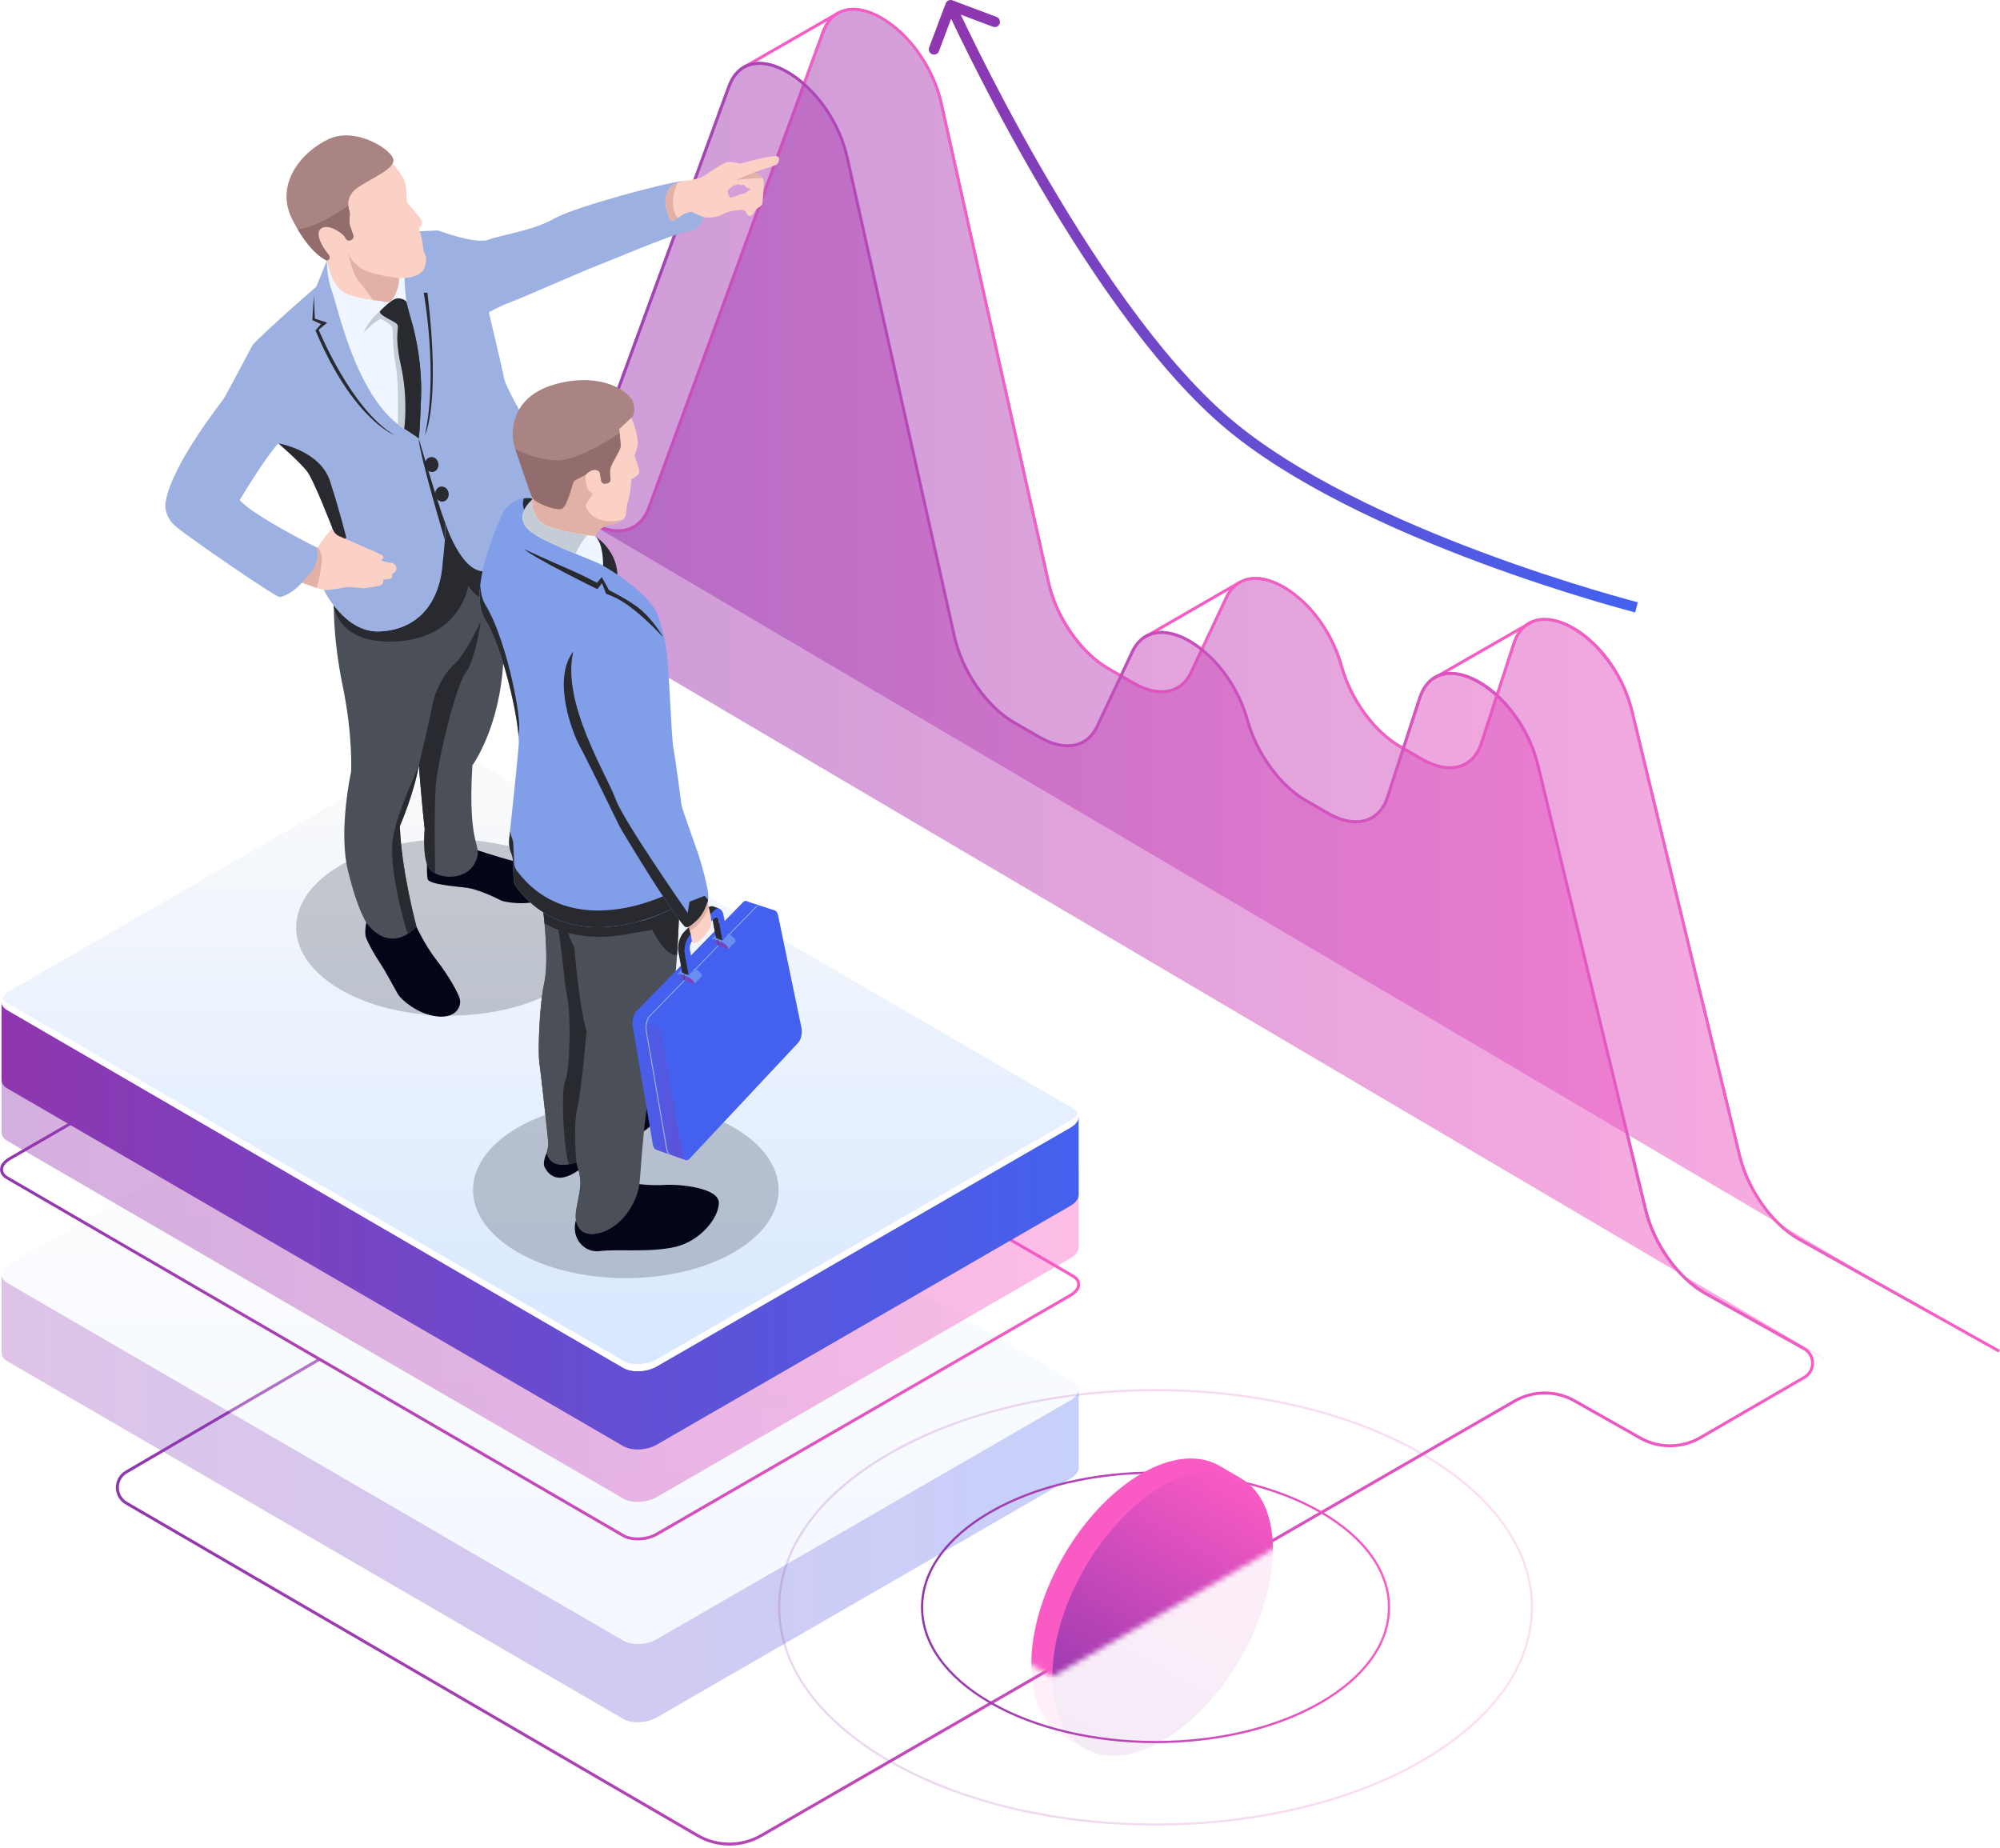 <svg xmlns="http://www.w3.org/2000/svg" width="382" height="353" viewBox="0 0 382 353" fill="none"><path opacity="0.5" d="M95.902 90.067L112.721 99.778C117.772 102.694 122.272 101.602 123.936 97.055L157.193 6.179C160.992 -4.2 176.515 5.184 179.796 19.843L200.273 111.303C201.77 117.988 206.402 124.653 211.66 127.69L216.55 130.514C221.303 133.258 225.598 132.466 227.469 128.501L234.245 114.145C238.444 105.246 252.44 113.64 256.257 127.347C258.017 133.669 262.428 139.719 267.35 142.561L271.622 145.028C276.802 148.019 281.385 146.788 282.947 141.986L289.12 123.012C292.604 112.302 308.172 121.22 311.743 135.97L332.237 220.638C333.847 227.292 338.502 233.823 343.714 236.74L367.376 249.988L95.902 90.067Z" fill="url(#paint0_linear_6558_13668)"></path><path d="M367.241 250.232L343.577 236.985C338.269 234.013 333.602 227.469 331.963 220.701L311.469 136.034C309.047 126.025 300.998 118.804 295.288 118.584C295.194 118.581 295.1 118.578 295.007 118.578C292.291 118.578 290.353 120.135 289.389 123.096L283.217 142.07C282.502 144.266 281.157 145.799 279.324 146.502C277.114 147.351 274.328 146.914 271.482 145.271L267.209 142.804C262.263 139.948 257.752 133.766 255.985 127.42C253.288 117.731 245.791 111.238 240.394 110.78C237.723 110.538 235.684 111.756 234.501 114.263L227.726 128.62C226.896 130.382 225.568 131.59 223.888 132.115C221.745 132.788 219.087 132.302 216.409 130.757L211.519 127.933C206.151 124.834 201.521 118.175 199.997 111.363L179.521 19.904C177.275 9.872 169.25 2.458 163.455 2.078C160.603 1.889 158.532 3.343 157.458 6.275L124.2 97.152C123.446 99.214 122.104 100.644 120.318 101.294C118.123 102.09 115.375 101.637 112.578 100.022L95.76 90.312L96.042 89.822L112.86 99.533C115.51 101.065 118.09 101.501 120.124 100.763C121.749 100.174 122.973 98.858 123.669 96.96L156.927 6.083C158.078 2.936 160.437 1.314 163.488 1.517C169.485 1.909 177.769 9.507 180.069 19.782L200.547 111.243C202.016 117.805 206.644 124.469 211.801 127.445L216.691 130.269C219.232 131.738 221.732 132.199 223.719 131.579C225.245 131.103 226.453 129.997 227.214 128.383L233.989 114.025C235.264 111.326 237.575 109.98 240.438 110.221C246.026 110.696 253.765 117.349 256.528 127.272C258.257 133.483 262.663 139.53 267.49 142.316L271.762 144.783C274.457 146.34 277.072 146.765 279.121 145.976C280.788 145.336 282.018 143.926 282.678 141.898L288.85 122.924C289.918 119.642 292.18 117.914 295.309 118.022C301.344 118.254 309.496 125.496 312.015 135.905L332.509 220.573C334.113 227.196 338.67 233.595 343.85 236.495L367.513 249.743L367.241 250.232Z" fill="#42E8E0"></path><path d="M344.1 257.65L325.623 247.305C320.315 244.335 315.648 237.791 314.009 231.022L293.516 146.355C291.093 136.345 283.045 129.124 277.335 128.905C274.501 128.808 272.432 130.355 271.434 133.418L265.262 152.392C264.547 154.588 263.201 156.121 261.369 156.823C259.158 157.672 256.37 157.234 253.526 155.59L249.254 153.124C244.309 150.267 239.797 144.085 238.031 137.741C235.334 128.052 227.837 121.559 222.44 121.099C219.763 120.878 217.73 122.077 216.547 124.583L209.772 138.94C208.942 140.701 207.614 141.909 205.936 142.434C203.789 143.103 201.134 142.62 198.456 141.076L193.566 138.251C188.2 135.153 183.568 128.494 182.044 121.681L161.566 30.221C159.32 20.189 151.296 12.775 145.5 12.396C142.654 12.214 140.577 13.662 139.503 16.593L106.245 107.469C105.49 109.529 104.149 110.961 102.363 111.611C100.174 112.406 97.422 111.955 94.623 110.34L77.805 100.63L78.087 100.14L94.905 109.851C97.556 111.382 100.136 111.815 102.169 111.08C103.794 110.491 105.018 109.175 105.713 107.277L138.972 16.401C140.124 13.255 142.452 11.64 145.533 11.834C151.53 12.225 159.814 19.823 162.114 30.099L182.592 121.56C184.061 128.123 188.689 134.787 193.845 137.762L198.736 140.587C201.277 142.055 203.773 142.52 205.765 141.896C207.289 141.42 208.498 140.313 209.259 138.7L216.034 124.344C217.309 121.643 219.613 120.293 222.484 120.538C228.071 121.013 235.812 127.667 238.574 137.59C240.304 143.801 244.709 149.847 249.536 152.633L253.808 155.1C256.502 156.657 259.118 157.085 261.167 156.294C262.836 155.654 264.065 154.244 264.725 152.216L270.898 133.242C271.931 130.066 274.113 128.334 277.059 128.334C277.158 128.334 277.257 128.335 277.356 128.34C283.391 128.571 291.543 135.812 294.063 146.222L314.556 230.889C316.16 237.514 320.718 243.913 325.897 246.812L344.374 257.157L344.1 257.65Z" fill="#42E8E0"></path><path d="M142.128 13.146L141.846 12.657L159.949 2.248L160.232 2.739L142.128 13.146Z" fill="#FA5AC4"></path><path d="M236.557 111.035L218.24 121.598L218.523 122.087L236.839 111.524L236.557 111.035Z" fill="#FA5AC4"></path><path d="M273.718 129.951L273.438 129.462L292.53 118.506L292.809 118.995L273.718 129.951Z" fill="#FA5AC4"></path><path d="M381.727 258.33L343.579 236.985C338.27 234.013 333.603 227.469 331.964 220.701L311.47 136.034C309.048 126.025 300.999 118.804 295.289 118.584C295.195 118.581 295.101 118.578 295.009 118.578C292.292 118.578 290.354 120.135 289.39 123.096L283.218 142.07C282.503 144.266 281.158 145.799 279.325 146.502C277.115 147.351 274.329 146.914 271.483 145.271L267.211 142.804C262.264 139.948 257.753 133.766 255.986 127.42C253.289 117.731 245.793 111.238 240.395 110.78C237.724 110.538 235.685 111.758 234.502 114.263L227.727 128.62C226.897 130.382 225.569 131.59 223.889 132.115C221.746 132.788 219.088 132.302 216.41 130.757L211.52 127.933C206.152 124.834 201.522 118.175 199.998 111.363L179.521 19.904C177.275 9.872 169.25 2.458 163.455 2.078C160.612 1.889 158.532 3.344 157.458 6.275L124.2 97.152C123.446 99.214 122.104 100.644 120.318 101.294C118.123 102.09 115.375 101.637 112.578 100.022L95.76 90.312L96.042 89.822L112.86 99.533C115.51 101.065 118.09 101.501 120.124 100.763C121.749 100.174 122.973 98.858 123.669 96.96L156.927 6.083C158.078 2.936 160.437 1.314 163.488 1.517C169.485 1.909 177.769 9.507 180.069 19.782L200.547 111.243C202.016 117.805 206.644 124.469 211.801 127.445L216.691 130.269C219.232 131.738 221.732 132.199 223.719 131.579C225.245 131.103 226.453 129.997 227.214 128.383L233.989 114.025C235.264 111.326 237.575 109.98 240.438 110.221C246.026 110.696 253.765 117.349 256.528 127.272C258.257 133.483 262.663 139.53 267.49 142.316L271.762 144.783C274.457 146.34 277.072 146.765 279.121 145.976C280.788 145.336 282.018 143.926 282.678 141.898L288.85 122.924C289.918 119.642 292.18 117.914 295.309 118.022C301.344 118.254 309.496 125.496 312.015 135.905L332.509 220.573C334.113 227.196 338.67 233.595 343.85 236.495L381.998 257.841L381.727 258.33Z" fill="#FA5AC4"></path><path d="M139.324 352.5C137.165 352.5 135.007 351.94 133.082 350.82L23.986 287.336C22.83 286.662 22.138 285.46 22.137 284.121C22.137 282.782 22.826 281.579 23.983 280.904L60.892 259.366L61.177 259.853L24.267 281.391C23.286 281.964 22.701 282.983 22.701 284.121C22.702 285.256 23.288 286.277 24.271 286.849L133.367 350.333C137.029 352.464 141.582 352.469 145.249 350.35L289.16 267.352C292.761 265.277 297.244 265.257 300.859 267.302L313.44 274.417C316.891 276.371 321.165 276.348 324.597 274.358L344.488 262.836C345.392 262.312 345.927 261.377 345.92 260.332C345.911 259.287 345.363 258.357 344.451 257.846L325.62 247.304C320.311 244.333 315.644 237.79 314.005 231.021L293.513 146.353C291.089 136.344 283.042 129.123 277.332 128.904C274.497 128.807 272.428 130.353 271.431 133.417L265.258 152.391C264.543 154.587 263.197 156.119 261.366 156.822C259.154 157.67 256.367 157.233 253.523 155.589L249.251 153.122C244.305 150.266 239.793 144.084 238.028 137.739C235.331 128.05 227.834 121.557 222.436 121.098C219.76 120.876 217.727 122.076 216.543 124.582L209.768 138.938C208.938 140.7 207.61 141.908 205.933 142.433C203.785 143.102 201.13 142.619 198.453 141.075L193.562 138.25C188.196 135.152 183.565 128.493 182.04 121.68L161.562 30.22C159.316 20.187 151.292 12.774 145.496 12.395C142.651 12.213 140.573 13.661 139.499 16.591L106.241 107.467C105.487 109.528 104.146 110.96 102.36 111.609C100.17 112.405 97.419 111.954 94.619 110.339L77.801 100.629L78.083 100.139L94.901 109.85C97.553 111.38 100.133 111.814 102.166 111.079C103.79 110.49 105.015 109.174 105.71 107.276L138.968 16.4C140.12 13.253 142.448 11.639 145.53 11.832C151.526 12.224 159.81 19.822 162.111 30.098L182.589 121.559C184.058 128.121 188.685 134.786 193.842 137.761L198.732 140.586C201.274 142.054 203.769 142.519 205.761 141.894C207.286 141.418 208.495 140.312 209.255 138.699L216.03 124.342C217.305 121.642 219.609 120.292 222.481 120.537C228.068 121.011 235.808 127.666 238.57 137.589C240.301 143.8 244.705 149.846 249.533 152.632L253.805 155.099C256.498 156.656 259.115 157.083 261.163 156.293C262.832 155.653 264.061 154.243 264.722 152.215L270.894 133.241C271.927 130.065 274.109 128.332 277.056 128.332C277.155 128.332 277.254 128.334 277.352 128.338C283.387 128.57 291.54 135.811 294.06 146.221L314.552 230.888C316.156 237.513 320.714 243.912 325.893 246.811L344.724 257.353C345.815 257.964 346.473 259.076 346.481 260.326C346.491 261.577 345.851 262.698 344.768 263.324L324.876 274.846C321.276 276.934 316.784 276.958 313.159 274.908L300.578 267.793C297.135 265.844 292.867 265.862 289.439 267.84L145.529 350.838C143.617 351.946 141.47 352.5 139.324 352.5Z" fill="url(#paint1_linear_6558_13668)"></path><path opacity="0.5" d="M77.943 100.127L94.762 109.838C99.813 112.755 104.313 111.662 105.977 107.116L139.234 16.239C143.033 5.86 158.556 15.244 161.837 29.903L182.314 121.363C183.811 128.048 188.443 134.713 193.701 137.75L198.591 140.574C203.344 143.318 207.639 142.526 209.51 138.561L216.286 124.205C220.485 115.305 234.481 123.7 238.298 137.407C240.058 143.729 244.469 149.779 249.391 152.62L253.663 155.087C258.843 158.078 263.426 156.847 264.988 152.045L271.161 133.071C274.645 122.361 290.213 131.279 293.784 146.029L314.278 230.697C315.888 237.351 320.543 243.881 325.755 246.799L349.417 260.047L77.943 100.127Z" fill="url(#paint2_linear_6558_13668)"></path><g opacity="0.3"><path d="M118.817 318.291L4.129 251.686C2.543 250.77 2.742 249.171 4.574 248.114L81.317 203.806C83.147 202.749 85.918 202.634 87.504 203.549L202.191 270.155C203.777 271.071 203.578 272.67 201.746 273.727L125.004 318.034C123.172 319.092 120.403 319.207 118.817 318.291Z" fill="url(#paint3_linear_6558_13668)"></path><path d="M206.023 265.565L179.07 263.809L87.273 210.418C85.64 209.475 82.786 209.594 80.9 210.682L21.557 244.944L0.293 243.559V258.396L0.312 258.397C0.311 258.997 0.655 259.572 1.396 260L119.046 328.316C120.679 329.26 123.533 329.141 125.419 328.052L204.467 282.414C205.468 281.837 205.979 281.103 206.011 280.399L206.024 280.401V265.565H206.023Z" fill="url(#paint4_linear_6558_13668)"></path><path d="M119.046 313.362L1.395 245.046C-0.238 244.103 -0.033 242.456 1.853 241.366L80.901 195.728C82.787 194.639 85.641 194.521 87.274 195.464L204.924 263.781C206.557 264.725 206.353 266.371 204.467 267.46L125.419 313.098C123.531 314.187 120.679 314.305 119.046 313.362Z" fill="url(#paint5_linear_6558_13668)"></path></g><path d="M121.814 294.211C120.725 294.211 119.682 293.99 118.906 293.542V293.541L1.255 225.225C0.453 224.763 0.012 224.108 0.012 223.384C0.012 222.531 0.632 221.684 1.713 221.058L80.761 175.42C82.723 174.29 85.708 174.17 87.415 175.155L205.065 243.473C205.868 243.936 206.309 244.59 206.309 245.314C206.309 246.167 205.688 247.015 204.607 247.64L125.559 293.278C124.491 293.895 123.118 294.211 121.814 294.211ZM119.188 293.054C120.74 293.949 123.473 293.833 125.277 292.789L204.325 247.151C205.228 246.63 205.745 245.961 205.745 245.315C205.745 244.8 205.404 244.32 204.783 243.962L87.133 175.644C85.582 174.749 82.849 174.866 81.043 175.911L1.995 221.549C1.093 222.069 0.576 222.738 0.576 223.384C0.576 223.9 0.917 224.379 1.537 224.737L119.188 293.054Z" fill="url(#paint6_linear_6558_13668)"></path><path d="M118.817 275.73L4.129 209.124C2.543 208.208 2.742 206.609 4.574 205.552L81.317 161.245C83.147 160.188 85.918 160.073 87.504 160.988L202.191 227.593C203.777 228.509 203.578 230.108 201.746 231.165L125.004 275.473C123.172 276.53 120.403 276.644 118.817 275.73Z" fill="url(#paint7_linear_6558_13668)"></path><path opacity="0.4" d="M206.023 223.473L179.07 221.717L87.273 168.327C85.64 167.383 82.786 167.503 80.9 168.591L21.557 202.853L0.293 201.467V216.303L0.312 216.304C0.311 216.904 0.655 217.479 1.396 217.907L119.046 286.224C120.679 287.167 123.533 287.048 125.419 285.96L204.467 240.322C205.468 239.744 205.979 239.01 206.011 238.307L206.024 238.308V223.473H206.023Z" fill="url(#paint8_linear_6558_13668)"></path><path d="M206.023 213.456L179.07 211.701L87.273 158.31C85.64 157.367 82.786 157.486 80.9 158.574L21.557 192.836L0.293 191.45V206.287L0.312 206.289C0.311 206.889 0.655 207.464 1.396 207.891L119.046 276.208C120.679 277.152 123.533 277.032 125.419 275.944L204.467 230.306C205.468 229.729 205.979 228.995 206.011 228.291L206.024 228.292V213.456H206.023Z" fill="url(#paint9_linear_6558_13668)"></path><path d="M119.046 261.254L1.395 192.937C-0.238 191.994 -0.033 190.348 1.853 189.258L80.901 143.62C82.787 142.531 85.641 142.413 87.274 143.356L204.924 211.673C206.557 212.617 206.353 214.263 204.467 215.352L125.419 260.99C123.531 262.078 120.679 262.196 119.046 261.254Z" fill="url(#paint10_linear_6558_13668)"></path><path d="M204.465 214.004L125.417 259.642C123.531 260.731 120.678 260.849 119.044 259.906L1.393 191.589C0.927 191.319 0.627 190.99 0.457 190.634C0.069 191.471 0.365 192.342 1.393 192.936L119.044 261.253C120.677 262.196 123.531 262.077 125.417 260.989L204.465 215.351C205.812 214.574 206.284 213.513 205.859 212.626C205.629 213.119 205.163 213.6 204.465 214.004Z" fill="white"></path><path opacity="0.2" d="M85.748 193.989C101.866 193.989 114.932 186.446 114.932 177.14C114.932 167.834 101.866 160.29 85.748 160.29C69.63 160.29 56.565 167.834 56.565 177.14C56.565 186.446 69.63 193.989 85.748 193.989Z" fill="#030617"></path><path d="M70.362 175.297L70.26 175.786L70.129 175.461C70.129 175.461 69.422 177.999 69.98 179.27C70.539 180.543 71.372 182.12 72.569 183.909C73.769 185.702 75.686 189.444 76.195 190.164C76.704 190.888 79.677 193.697 83.426 194.132C87.178 194.567 88.141 192.16 87.833 190.859C87.527 189.558 85.528 186.132 83.354 183.351C81.189 180.579 79.548 177.022 79.548 177.022L70.362 175.297Z" fill="#030617"></path><path d="M81.575 164.224C81.575 164.224 81.443 166.824 81.684 167.897C81.925 168.971 87.347 169.308 89.275 169.582C91.205 169.856 94.569 171.376 95.622 171.947C96.677 172.518 103.745 173.345 104.582 170.469C105.416 167.603 101.014 165.208 98.04 164.454C95.068 163.701 90.218 162.07 90.218 162.07L81.575 164.224Z" fill="#030617"></path><path d="M63.769 114.477C63.769 114.477 63.455 121.327 65.432 130.88C67.436 140.558 67.061 147.408 67.061 147.408C67.061 147.408 64.578 158.618 66.473 166.362C68.388 174.185 70.095 176.395 70.095 176.395C70.095 176.395 74.12 182.433 79.555 177.019C79.555 177.019 76.641 166.249 76.37 157.786C76.37 157.786 79.05 151.627 79.997 146.174C79.997 146.174 80.686 154.858 81.116 158.396C81.116 158.396 80.624 163.622 81.878 165.746C83.136 167.875 88.885 168.492 90.719 164.795C92.544 161.116 89.198 162.914 90.227 146.174C90.227 146.174 95.424 139.138 96.134 126.367C96.832 113.811 96.74 108.895 96.073 106.489C95.408 104.09 84.215 95.513 84.215 95.513L77.835 104.012L63.769 114.477Z" fill="#4B4F58"></path><path d="M88.929 128.52C90.789 126.128 91.83 118.682 91.83 118.682C91.83 118.682 88.936 124.935 86.853 126.766C84.766 128.601 82.959 132.284 82.573 134.697C82.184 137.116 79.996 146.175 79.996 146.175C79.996 146.175 80.685 154.859 81.116 158.397C81.116 158.397 80.623 163.624 81.877 165.747C82.13 166.176 82.573 166.54 83.122 166.823C83.12 166.722 82.867 155.169 83.214 150.323C83.559 145.486 87.063 130.921 88.929 128.52Z" fill="#282A2F"></path><path d="M48.253 65.885C48.253 65.885 43.214 75.433 42.71 76.175C42.207 76.918 32.826 88.773 31.672 95.715C31.672 95.715 30.88 98.42 33.893 100.825C36.915 103.239 52.368 113.863 53.345 114.02C54.323 114.176 60.13 111.206 60.516 104.578C60.516 104.578 48.357 98.521 45.782 95.512C45.782 95.512 50.793 87.135 53.183 84.686C53.779 84.075 54.149 82.957 54.371 81.627C55.267 76.219 53.372 70.833 49.613 67.199L48.253 65.885Z" fill="#9CB0E1"></path><path d="M83.647 44.008C83.647 44.008 90.832 46.713 93.29 45.786C95.745 44.861 101.772 44.078 105.885 41.738C109.983 39.405 127.868 34.728 130.522 34.565C130.522 34.565 130.571 34.67 130.135 34.857C129.699 35.044 127.857 35.208 127.412 37.315C126.965 39.429 128.139 41.974 128.446 42.151C128.755 42.329 128.909 41.573 130.613 40.772C132.315 39.97 133.376 40.018 133.376 40.018L134.055 40.855L134.471 41.468C134.471 41.468 133.697 44.045 131.388 44.222C129.079 44.399 114.313 50.718 113.378 51.005C112.443 51.292 99.93 56.821 97.576 57.688C95.218 58.555 93.377 59.667 93.377 59.667C93.377 59.667 86.024 54.65 85.787 54.65C85.554 54.65 83.647 44.008 83.647 44.008Z" fill="#9CB0E1"></path><path d="M148.12 31.548C147.821 31.618 144.14 32.875 144.14 32.875C144.14 32.875 145.653 33.644 145.82 34.321C145.986 34.998 145.693 38.818 145.562 39.053C145.432 39.288 144.682 39.806 144.454 39.947C144.227 40.088 143.693 41.408 143.15 41.243C142.608 41.078 142.42 40.394 142.42 40.394C142.42 40.394 141.994 40.182 141.862 40.1C141.731 40.018 139.059 40.266 138.193 40.843C137.326 41.42 135.305 41.727 134.469 41.468C133.633 41.209 132.389 40.594 132.118 40.443C132.118 40.443 131.201 40.584 130.696 40.855C130.191 41.126 128.587 42.235 128.345 42.33C128.103 42.425 124.594 35.805 130.52 34.567C130.52 34.567 132.986 34.345 134.038 33.831C135.088 33.318 138.025 30.991 139.135 30.944C140.245 30.898 141.392 31.27 141.392 31.27C141.392 31.27 148.03 29.343 148.61 29.946C149.19 30.548 148.418 31.478 148.12 31.548ZM143.426 36.051C142.635 36.074 142.037 35.229 142.037 35.229C141.527 35.572 140.998 35.15 140.998 35.15C141.003 35.273 140.086 35.447 140.086 35.447C140.086 35.447 139.68 35.798 139.17 36.185C138.66 36.572 139.397 37.714 139.397 37.714C139.904 37.758 140.488 37.503 140.978 37.266C141.466 37.029 141.912 37.055 142.247 36.923C142.582 36.791 143.426 36.051 143.426 36.051Z" fill="#FCD1C5"></path><path d="M96.072 106.489C95.407 104.09 84.214 95.513 84.214 95.513L81.054 99.722L78.259 110.843L63.75 115.622C63.751 115.636 64.377 123.372 76.229 122.476C88.077 121.578 89.473 111.831 89.473 111.831C89.473 111.831 90.777 115.019 96.584 115.852C96.7 110.712 96.509 108.064 96.072 106.489Z" fill="#282A2F"></path><path d="M62.434 49.762L60.423 54.745C60.423 54.745 50.997 62.91 48.254 65.883C48.254 65.883 52.583 74.973 53.184 84.686C53.184 84.686 57.39 88.344 58.654 90.035C59.92 91.729 63.065 99.621 64.072 102.237C65.083 104.862 61.96 112.834 61.96 112.834C61.96 112.834 65.891 120.866 72.476 120.603C79.06 120.339 83.569 116.06 84.441 108.507C85.303 101.032 85.066 99.955 85.066 99.955C85.066 99.955 87.961 109.129 92.411 109.129C96.863 109.129 103.864 101.16 103.864 101.16C103.864 101.16 108.554 96.634 108.095 94.597C107.637 92.567 96.908 75.235 96.325 72.418C95.744 69.614 93.376 59.666 93.376 59.666L83.645 44.007L77.72 44.292L62.434 49.762Z" fill="#9CB0E1"></path><path d="M72.775 118.676C79.066 118.424 83.422 114.47 84.553 107.532C84.518 107.849 84.483 108.164 84.443 108.507C83.571 116.06 79.062 120.34 72.479 120.603C65.893 120.867 61.962 112.834 61.962 112.834C61.962 112.834 62.19 112.248 62.501 111.354C63.414 112.992 67.11 118.903 72.775 118.676Z" fill="#9CB0E1"></path><path d="M62.435 49.762C62.435 49.762 62.327 52.728 63.42 55.683C64.518 58.65 68.017 75.606 76.631 81.498L79.961 83.71L80.049 72.751C80.049 72.751 80.043 66.087 78.61 61.897C77.184 57.732 77.283 52.679 77.283 52.679C77.283 52.679 74.9 52.008 74.895 52.056C74.891 52.105 62.435 49.762 62.435 49.762Z" fill="#F0F6FF"></path><path d="M72.829 57.491C72.829 57.491 74.344 58.125 75.01 57.111C75.677 56.099 76.37 54.06 76.203 53.125C76.203 53.125 80.242 53.329 81.057 51.173C81.871 49.023 81.007 48.462 80.884 47.796C80.76 47.13 80.656 45.383 80.128 44.116L80.074 43.571C80.074 43.571 80.897 42.861 80.529 42.118C80.162 41.374 77.996 39.066 77.776 38.678C77.557 38.29 77.864 35.443 77.031 34.029C76.2 32.618 74.59 30.665 74.59 30.665C74.59 30.665 66.238 24.064 59.451 30.665C52.598 37.329 62.435 49.763 62.435 49.763C62.435 49.763 63.169 53.826 65.115 55.45C67.067 57.075 72.829 57.491 72.829 57.491Z" fill="#FCD1C5"></path><path d="M66.808 40.907C66.817 40.658 66.791 40.41 66.715 40.176C66.476 39.441 66.087 37.456 68.16 35.957C70.744 34.087 75.265 32.408 75.148 30.549C75.031 28.693 68.036 24.122 62.779 26.566C57.503 29.018 52.426 35.256 55.832 41.928C59.271 48.665 62.437 49.763 62.437 49.763C62.437 49.763 63.521 49.536 62.577 48.41C61.633 47.284 59.941 44.453 61.415 43.565C62.888 42.678 65.374 44.595 65.699 45.022C65.824 45.187 65.952 45.394 66.062 45.587C66.244 45.908 66.633 46.034 66.969 45.876L67.095 45.817C67.431 45.66 67.597 45.268 67.475 44.918L66.874 43.178C66.785 42.919 66.744 42.643 66.754 42.367L66.808 40.907Z" fill="#AA8383"></path><path d="M72.583 59.425C72.583 59.425 70.637 60.83 69.46 63.527C69.46 63.527 71.553 61.34 72.729 60.903C72.729 60.903 74.988 61.995 74.979 62.724C74.971 63.454 75.133 67.845 75.642 70.22C76.152 72.603 75.997 81.035 75.997 81.035L77.445 82.036L78.174 78.32L77.983 70.46L76.715 63.379C76.715 63.379 76.494 60.719 76.389 60.574C76.283 60.43 72.583 59.425 72.583 59.425Z" fill="#C4CCD6"></path><path d="M72.584 59.425C72.584 59.425 74.809 57.033 75.918 56.985C77.027 56.937 77.616 57.549 77.637 57.688C77.657 57.826 78.666 61.576 78.666 61.576C78.666 61.576 80.692 68.167 80.418 75.928C80.141 83.773 79.961 83.71 79.961 83.71L77.208 81.881C77.208 81.881 78.013 76.275 76.574 69.836C75.148 63.455 76.474 62.505 75.77 61.85C75.069 61.194 72.231 60.2 72.584 59.425Z" fill="#282A2F"></path><path d="M58.655 90.036C59.921 91.73 62.997 99.61 64.004 102.226C64.167 102.651 64.291 103.225 64.271 103.871C64.533 104.055 64.696 104.168 64.696 104.168L66.144 102.701C66.144 102.701 64.957 97.859 63.037 91.909C61.131 86.006 53.186 84.689 53.186 84.689C53.186 84.689 57.392 88.345 58.655 90.036Z" fill="#282A2F"></path><path d="M60.514 104.785C60.514 104.785 62.9 101.236 63.639 100.774C63.639 100.774 63.45 101.775 64.752 102.392C66.056 103.009 72.901 105.83 73.135 106.159C73.369 106.488 73.107 106.895 72.666 106.993C72.666 106.993 74.09 107.51 74.675 107.496C75.262 107.483 76.034 108.274 75.637 108.947C75.238 109.622 74.909 109.569 74.909 109.569C74.909 109.569 75.072 110.322 74.641 110.491C74.211 110.66 73.182 110.686 73.182 110.686C73.182 110.686 73.381 111.441 72.801 111.739C72.222 112.038 69.41 112.365 69.41 112.365C69.41 112.365 67.221 112.118 66.595 112.105C65.971 112.091 63.102 112.834 61.89 112.652C60.68 112.47 56.709 110.96 56.311 110.707C55.913 110.452 60.514 104.785 60.514 104.785Z" fill="#FCD1C5"></path><path d="M59.95 56.37L60.133 60.867L62.494 61.631L60.867 62.979C60.867 62.979 67.061 78.209 75.338 83.097C75.338 83.097 67.412 80.15 60.26 63.113C60.26 63.113 61.062 62.164 61.305 61.897L59.664 61.145L59.95 56.37Z" fill="#282A2F"></path><path d="M80.925 55.9C80.925 55.9 83.75 71.286 81.158 83.097C81.158 83.097 84.225 77.391 81.64 55.9H80.925Z" fill="#282A2F"></path><path d="M145.654 34.004C145.219 33.424 144.139 32.875 144.139 32.875C144.139 32.875 141.135 34.122 140.622 34.368C140.622 34.368 143.742 34.038 145.654 34.004Z" fill="#E2B1A6"></path><path d="M128.344 42.33C128.469 42.282 128.951 41.966 129.459 41.635C127.351 38.868 129.476 34.887 129.484 34.873C125.036 36.633 128.118 42.418 128.344 42.33Z" fill="#E2B1A6"></path><path d="M56.311 110.706C56.606 110.894 58.868 111.772 60.51 112.288C60.51 112.285 61.67 107.852 61.459 106.373C61.249 104.897 60.674 104.549 60.674 104.549C60.575 104.693 60.513 104.785 60.513 104.785C60.513 104.785 55.913 110.452 56.311 110.706Z" fill="#E2B1A6"></path><path d="M60.518 104.579C60.518 104.579 61.178 107.128 59.505 109.11C57.826 111.096 57.638 111.351 57.638 111.351H55.763C55.763 111.351 54.867 108.216 55.017 108.139C55.165 108.06 60.518 104.579 60.518 104.579Z" fill="#9CB0E1"></path><path d="M78.339 60.36C78.339 60.36 79.992 70.941 79.565 74.862C79.137 78.805 79.243 83.096 79.243 83.096L79.798 83.602L79.959 83.709C79.959 83.709 80.139 83.772 80.416 75.927C80.691 68.166 78.664 61.575 78.664 61.575C78.664 61.575 78.52 61.038 78.339 60.36Z" fill="#282A2F"></path><path d="M77.852 178.383C78.402 178.045 78.969 177.603 79.554 177.021C79.554 177.021 76.64 166.251 76.369 157.787C76.369 157.787 79.048 151.628 79.996 146.175C79.737 147.254 76.642 153.124 75.199 159.173C73.745 165.271 77.852 178.383 77.852 178.383Z" fill="#282A2F"></path><path d="M66.438 48.094C66.436 48.084 66.433 48.068 66.433 48.068C66.433 48.068 66.434 48.079 66.438 48.094Z" fill="#E2B1A6"></path><path d="M66.437 48.094C66.483 48.352 67.156 52.037 68.59 53.772C70.08 55.575 71.227 57.318 71.227 57.318C72.171 57.443 72.829 57.491 72.829 57.491C72.829 57.491 74.344 58.125 75.01 57.111C75.677 56.099 76.37 54.06 76.204 53.125C76.204 53.125 70.76 52.549 68.703 51.076C66.798 49.712 66.474 48.29 66.437 48.094Z" fill="#E2B1A6"></path><path d="M63.456 100.812C63.456 100.812 63.745 101.485 63.799 101.538C63.853 101.591 63.941 101.021 63.941 101.021C63.941 101.021 63.7 100.472 63.686 100.472L63.456 100.812Z" fill="#1B2B3A"></path><path d="M79.961 83.71C79.961 83.71 83.778 96.758 85.068 99.955L84.977 103.142C84.977 103.142 80.093 86.835 79.961 83.71Z" fill="#282A2F"></path><path d="M83.688 88.335C83.905 89.095 83.533 89.885 82.857 90.1C82.181 90.314 81.458 89.872 81.242 89.112C81.026 88.352 81.4 87.563 82.075 87.35C82.749 87.135 83.472 87.576 83.688 88.335Z" fill="#282A2F"></path><path d="M85.644 93.97C85.864 94.736 85.49 95.532 84.813 95.749C84.134 95.966 83.407 95.519 83.189 94.754C82.972 93.989 83.346 93.193 84.023 92.977C84.699 92.762 85.426 93.206 85.644 93.97Z" fill="#282A2F"></path><path d="M66.871 43.177C66.782 42.918 66.741 42.642 66.751 42.366L66.806 40.907C66.816 40.658 66.789 40.41 66.713 40.176C66.645 39.965 66.565 39.648 66.534 39.273C66.534 39.273 60.575 43.596 56.843 43.769C59.867 48.87 62.435 49.763 62.435 49.763C62.435 49.763 63.52 49.536 62.575 48.41C61.632 47.284 59.94 44.453 61.413 43.565C62.886 42.678 65.372 44.595 65.698 45.022C65.823 45.187 65.951 45.394 66.06 45.587C66.242 45.908 66.633 46.034 66.968 45.876L67.093 45.817C67.429 45.66 67.596 45.268 67.474 44.918L66.871 43.177Z" fill="#936D6D"></path><path opacity="0.2" d="M119.533 244.125C135.651 244.125 148.717 236.581 148.717 227.275C148.717 217.97 135.651 210.426 119.533 210.426C103.416 210.426 90.35 217.97 90.35 227.275C90.35 236.581 103.416 244.125 119.533 244.125Z" fill="#030617"></path><path d="M121.396 226.089C121.396 226.089 124.269 226.498 127.004 226.317C129.738 226.136 137.258 226.864 137.3 229.697C137.343 232.549 133.798 237.029 128.992 238.153C124.175 239.28 117.801 238.525 114.623 238.955C111.443 239.385 109.008 236.311 110.012 233.011C111.011 229.736 121.396 226.089 121.396 226.089Z" fill="#030617"></path><path d="M104.407 220.243C104.407 220.243 103.495 222.058 104.084 223.049C104.676 224.042 106.24 226.503 110.502 223.512C114.736 220.541 122.991 216.068 122.991 216.068C122.991 216.068 127.665 212.916 127.152 209.83C126.642 206.767 122.188 207.692 122.188 207.692L104.407 220.243Z" fill="#030617"></path><path d="M129.723 173.247C129.723 173.247 129.45 193.517 126.065 201.564C122.616 209.765 122.617 224.176 121.981 227C121.341 229.843 119.009 234.083 114.906 235.368C110.791 236.658 109.886 233.84 109.959 232.082C110.031 230.331 110.974 227.414 110.845 225.539C110.716 223.671 110.222 222.843 110.092 221.993C110.092 221.993 105.423 223.926 104.408 220.242C104.408 220.242 104.712 219.108 104.733 218.542C104.753 217.977 103.243 204.455 103.002 202.826C102.761 201.203 102.956 192.273 103.947 187.788C104.927 183.349 103.789 174.245 103.789 174.245L117.155 170.998L129.723 173.247Z" fill="#4B4F58"></path><path d="M103.944 187.789C104.924 183.351 103.786 174.246 103.786 174.246L104.957 173.962C105.106 175.222 106.005 183.224 105.111 187.3C104.128 191.779 103.944 200.699 104.188 202.321C104.431 203.948 105.959 217.454 105.939 218.018C105.918 218.583 105.617 219.716 105.617 219.716C106.636 223.395 111.299 221.465 111.299 221.465C111.43 222.315 111.926 223.142 112.057 225.006C112.188 226.879 111.251 229.794 111.181 231.542C111.111 233.298 112.018 236.113 116.13 234.824C116.258 234.784 116.369 234.717 116.494 234.671C115.995 234.949 115.471 235.191 114.906 235.368C110.79 236.659 109.885 233.84 109.959 232.083C110.031 230.332 110.974 227.415 110.845 225.54C110.716 223.673 110.205 222.674 110.075 221.824C110.075 221.824 105.422 223.927 104.407 220.242C104.407 220.242 104.711 219.108 104.731 218.542C104.752 217.977 103.243 204.455 103.001 202.826C102.759 201.204 102.954 192.273 103.944 187.789Z" fill="#4B4F58"></path><path d="M107.907 175.304C107.907 175.304 108.206 178.435 109.704 180.945C109.704 180.945 110.507 191.65 112.016 196.969C112.016 196.969 111.107 208.073 110.267 211.635C109.42 215.228 110.092 221.994 110.092 221.994C110.092 221.994 109.564 222.256 108.787 222.367C108.01 222.478 106.922 209.054 107.935 206.566C108.943 204.091 109.038 193.575 108.345 190.449C107.657 187.346 107.116 178.329 106.405 176.801C105.697 175.279 106.955 174.308 106.955 174.308L107.907 175.304Z" fill="#282A2F"></path><path d="M113.633 102.402C113.633 102.402 117.742 104.867 117.932 109.758L114.992 109.399C114.992 109.399 115.426 103.925 113.633 102.402Z" fill="#282A2F"></path><path d="M118.094 178.694C109.157 179.869 104.006 176.339 104.006 176.339C103.889 175.07 103.787 174.246 103.787 174.246L117.152 171L129.723 173.247C129.723 173.247 129.668 177.236 129.312 182.378C127.14 182.838 124.556 177.605 124.556 177.605L118.454 178.612C118.454 178.612 127.006 177.523 118.094 178.694Z" fill="#282A2F"></path><path d="M128.026 173.717C128.026 173.717 109.202 183.7 98.597 169.388C98.296 168.981 98.131 168.463 98.108 167.928L97.958 164.367C97.938 163.915 97.841 163.474 97.668 163.07C97.297 162.199 97.155 161.228 97.259 160.259C97.686 156.229 98.841 145.296 99.075 142.275C99.36 138.596 96.34 124.289 92.642 118.33C88.999 112.459 96.088 97.889 96.088 97.889C96.088 97.889 97.835 94.49 101.82 95.242C101.82 95.242 98.3 98.18 100.549 100.744C102.813 103.326 109.095 104.979 109.095 104.979C109.095 104.979 120.839 109.815 125.264 116.605C125.264 116.605 126.887 120.201 127.381 124.9C127.881 129.655 128.274 141.169 128.598 142.745C128.925 144.327 130.402 155.226 130.381 155.746C130.358 156.264 128.026 173.717 128.026 173.717Z" fill="#819FE9"></path><path d="M100.155 97.394C99.786 96.641 99.821 95.883 100.056 95.199C100.591 95.132 101.165 95.116 101.82 95.24C101.82 95.24 100.735 96.148 100.155 97.394Z" fill="#282A2F"></path><path d="M122.271 175.943C122.271 175.943 108.392 145.892 108.059 134.571C107.736 123.564 126.47 155.231 126.47 155.231L128.025 173.716C128.025 173.716 124.469 175.45 122.271 175.943Z" fill="#819FE9"></path><path d="M97.755 159.981C97.926 160.382 98.024 160.819 98.043 161.269L98.194 164.803C98.217 165.335 98.381 165.849 98.682 166.253C109.247 180.456 127.999 170.549 127.999 170.549C127.999 170.549 129.678 158.033 130.191 153.992C130.311 154.954 130.385 155.628 130.381 155.744C130.358 156.264 128.027 173.717 128.027 173.717C128.027 173.717 109.204 183.7 98.599 169.388C98.297 168.981 98.132 168.463 98.109 167.928L97.959 164.367C97.94 163.915 97.842 163.474 97.67 163.07C97.299 162.199 97.156 161.228 97.26 160.257C97.305 159.838 97.359 159.328 97.418 158.774C97.489 159.189 97.59 159.597 97.755 159.981Z" fill="#282A2F"></path><path d="M92.74 115.565C96.426 121.484 99.437 135.687 99.153 139.339C99.127 139.676 99.088 140.122 99.041 140.632C98.658 135.434 95.922 123.617 92.641 118.329C91.619 116.681 91.463 114.328 91.741 111.81C91.814 113.244 92.105 114.545 92.74 115.565Z" fill="#282A2F"></path><path d="M125.511 138.579C124.898 136.093 124.456 133.581 124.227 131.053C123.828 126.662 122.022 119.495 114.216 121.497C103.155 124.335 109.178 139.673 110.624 142.318C112.078 144.982 117.972 157.059 118.287 157.747C118.583 158.394 127.587 173.341 130.66 176.838C130.94 177.159 131.39 177.166 131.68 176.866C132.725 175.785 135.063 173.225 135.275 171.735C135.547 169.819 133.384 163.186 133.384 163.186C133.384 163.186 127.67 146.682 127.24 145.931C126.918 145.37 126.506 142.612 125.511 138.579Z" fill="#819FE9"></path><path d="M113.471 102.773C113.471 102.773 114.197 100.673 116.228 100.278C118.256 99.884 119.371 99.209 119.517 98.431C119.661 97.655 119.6 96.738 120.005 95.564C120.409 94.394 120.607 91.593 120.594 91.526C120.581 91.46 122.094 90.854 122.115 90.163C122.135 89.474 121.139 87.108 121.211 86.912C121.283 86.716 121.997 85.149 121.792 83.997C121.588 82.848 121.304 81.185 120.572 79.818C119.843 78.456 114.842 70.223 103.935 75.647C92.865 81.152 102.294 89.95 101.644 96.266C101.644 96.266 100.728 97.667 102.765 99.726C104.81 101.797 110.257 101.79 113.471 102.773Z" fill="#FCD1C5"></path><path d="M102.763 99.727C100.728 97.669 101.642 96.267 101.642 96.267C101.733 95.389 101.623 94.461 101.405 93.5L105.943 93.951C105.943 93.951 112.076 87.494 111.856 90.674C111.633 93.882 113.275 94.284 113.275 94.284L112.059 96.129C111.747 96.602 111.993 97.105 112.315 97.566C114.45 100.638 118.94 99.249 118.951 99.249C118.411 99.673 117.499 100.029 116.228 100.278C114.197 100.673 113.47 102.773 113.47 102.773C110.258 101.79 104.811 101.797 102.763 99.727Z" fill="#E2B1A6"></path><path d="M120.795 76.5C120.795 76.5 121.764 78.735 120.571 79.819C119.374 80.905 118.293 81.925 118.293 81.925L118.532 84.854C118.567 85.277 118.477 85.701 118.276 86.074L116.867 88.693C116.595 89.199 116.472 89.775 116.514 90.351L116.601 91.552C116.626 91.905 116.39 92.223 116.052 92.291L115.633 92.377C115.265 92.453 114.908 92.207 114.838 91.829L114.531 90.177C114.531 90.177 113.584 88.912 111.855 90.674L110.245 91.507C109.796 91.74 109.46 92.153 109.322 92.649C108.956 93.976 108.156 96.605 107.441 97.094C106.475 97.755 102.409 96.086 101.817 95.239C101.227 94.393 99.448 88.553 98.413 85.789C97.385 83.045 97.326 76.041 105.591 73.528C113.8 71.036 119.445 74.092 120.795 76.5Z" fill="#AA8383"></path><path d="M101.817 95.24C101.227 94.394 99.448 88.555 98.413 85.79C98.413 85.79 101.836 87.666 106.107 87.933C110.382 88.2 118.357 82.706 118.357 82.706L118.532 84.852C118.567 85.275 118.477 85.7 118.276 86.073L116.867 88.692C116.595 89.198 116.472 89.774 116.514 90.35L116.601 91.55C116.626 91.903 116.39 92.222 116.052 92.29L115.633 92.376C115.265 92.452 114.908 92.206 114.838 91.828L114.531 90.175C114.531 90.175 113.584 88.911 111.855 90.673L109.526 91.878C109.526 91.878 108.405 96.432 107.441 97.093C106.476 97.757 102.409 96.088 101.817 95.24Z" fill="#936D6D"></path><path d="M101.672 95.538C101.672 95.538 98.551 97.852 100.405 100.569C102.273 103.306 114.541 107.345 115.187 108.05C115.187 108.05 115.316 103.71 113.633 102.402C113.633 102.402 104.411 101.456 102.819 99.26C101.236 97.078 101.672 95.538 101.672 95.538Z" fill="#F0F6FF"></path><path d="M101.673 95.538C101.673 95.538 101.237 97.078 102.82 99.262C104.024 100.922 109.597 101.868 112.238 102.23C112.238 102.23 111.318 102.865 109.918 105.767C106.12 104.203 101.497 102.166 100.407 100.569C98.552 97.852 101.673 95.538 101.673 95.538Z" fill="#C4CCD6"></path><path d="M100.163 104.908C100.163 104.908 105.693 107.462 108.377 108.598C111.069 109.736 114.03 111.307 114.03 111.307L114.941 110.226L116.333 112.732C116.333 112.732 120.581 114.803 122.639 116.666C124.707 118.537 126.357 121.079 126.611 121.669C126.611 121.669 121.02 115.468 116.874 113.857L115.758 113.412L114.988 111.396L114.09 112.526C114.088 112.527 101.917 106.568 100.163 104.908Z" fill="#282A2F"></path><path d="M120.934 194.399L120.933 194.395L120.934 194.397C121.063 193.895 121.278 193.443 121.556 193.161L141.913 172.369C142.446 171.824 143.03 172.141 143.22 173.077L147.528 194.436C147.727 195.423 147.447 196.692 146.901 197.271L129.831 215.336L130.971 221.581L125.253 219.578L125.25 219.566C124.99 219.435 124.779 219.09 124.686 218.548L120.845 195.987C120.76 195.486 120.801 194.916 120.934 194.399Z" fill="url(#paint11_linear_6558_13668)"></path><path d="M148.012 173.903L142.686 172.163L142.515 172.107C142.324 172.081 142.115 172.163 141.913 172.369L121.555 193.161C121.279 193.443 121.062 193.894 120.932 194.395L121.747 194.699L126.383 196.431L144.189 177.883L148.012 173.903Z" fill="#4361EE"></path><g filter="url(#filter0_d_6558_13668)"><path d="M152.467 199.147L131.711 221.312C131.139 221.923 130.524 221.568 130.34 220.519L126.344 197.859C126.169 196.866 126.48 195.596 127.038 195.021L147.305 174.138C147.835 173.591 148.423 173.909 148.619 174.85L153.075 196.301C153.282 197.292 153.01 198.567 152.467 199.147Z" fill="#4361EE"></path></g><path d="M127.443 219.471L123.526 196.863C123.355 195.873 123.67 194.606 124.229 194.033L144.541 173.198C144.706 173.029 144.876 172.942 145.037 172.933C144.824 172.866 144.584 172.941 144.355 173.176L124.038 194.01C123.479 194.583 123.163 195.851 123.335 196.84L127.246 219.447C127.372 220.167 127.685 220.592 128.067 220.565C127.773 220.466 127.546 220.065 127.443 219.471Z" fill="#9CB0E1"></path><path d="M132.793 185.098L131.605 184.635C131.336 184.53 131.087 184.511 130.883 184.579L130.793 184.609C130.681 184.646 130.631 184.776 130.664 184.951L130.702 185.16L134.049 186.465L134.009 186.255C133.977 186.079 133.867 185.887 133.722 185.75L133.607 185.64C133.344 185.39 133.063 185.203 132.793 185.098Z" fill="#678FF2"></path><path d="M132.613 187.943L134.051 186.463L130.693 184.691L129.274 186.137L132.613 187.943Z" fill="#678FF2"></path><path d="M131.358 186.573L130.168 186.109C129.898 186.004 129.65 185.984 129.445 186.051L129.355 186.081C129.243 186.119 129.193 186.25 129.226 186.425L129.263 186.633L132.613 187.942L132.575 187.732C132.542 187.556 132.433 187.364 132.288 187.226L132.171 187.115C131.908 186.865 131.628 186.678 131.358 186.573Z" fill="url(#paint12_linear_6558_13668)"></path><path d="M130.717 187.202L130.542 186.255L130.644 186.295L130.818 187.242L130.717 187.202Z" fill="#722318"></path><path d="M130.543 186.255L132.027 184.799L132.113 184.833L130.645 186.295L130.543 186.255Z" fill="#722318"></path><path d="M139.251 178.489L138.069 178.034C137.801 177.931 137.554 177.911 137.352 177.978L137.263 178.007C137.152 178.043 137.105 178.172 137.137 178.345L137.177 178.55L140.508 179.834L140.467 179.628C140.433 179.456 140.322 179.265 140.179 179.132L140.063 179.023C139.798 178.776 139.518 178.592 139.251 178.489Z" fill="#678FF2"></path><path d="M139.091 181.29L140.506 179.833L137.162 178.088L135.765 179.511L139.091 181.29Z" fill="#678FF2"></path><path d="M137.834 179.94L136.65 179.483C136.383 179.38 136.134 179.361 135.932 179.427L135.843 179.456C135.732 179.492 135.684 179.621 135.718 179.794L135.757 180L139.092 181.289L139.052 181.083C139.018 180.909 138.909 180.719 138.764 180.584L138.648 180.475C138.382 180.228 138.101 180.044 137.834 179.94Z" fill="url(#paint13_linear_6558_13668)"></path><path d="M137.205 180.56L137.025 179.628L137.126 179.667L137.307 180.599L137.205 180.56Z" fill="#722318"></path><path d="M137.026 179.628L138.487 178.195L138.572 178.228L137.126 179.667L137.026 179.628Z" fill="#722318"></path><path d="M129.566 181.783L130.3 185.78L131.263 184.794L130.546 180.913C130.441 180.348 130.659 179.582 131.032 179.203L135.173 174.995C135.542 174.62 135.928 174.768 136.035 175.326L136.772 179.156L137.721 178.186L136.959 174.259C136.72 173.031 135.871 172.706 135.057 173.53L130.642 178.008C129.819 178.844 129.337 180.532 129.566 181.783Z" fill="#282A2F"></path><path d="M136.705 174.568L134.861 174.563L129.969 180.094L129.987 183.207L130.299 185.78L131.533 186.262L131.312 183.039L131.2 180.832L132.172 179.132C132.172 179.132 134.025 177.307 134.042 177.26C134.059 177.211 136.705 174.568 136.705 174.568Z" fill="#282A2F"></path><path d="M138.004 179.629L136.775 179.156L136.231 176.333L137.365 176.31L137.704 176.336L138.004 179.629Z" fill="#282A2F"></path><path d="M137.475 173.605L136.155 173.101C136.155 173.101 136.545 173.769 136.55 173.764C136.556 173.759 136.981 173.871 136.987 173.869L137.475 173.605Z" fill="#282A2F"></path><path d="M130.794 182.26L131.534 186.261L132.497 185.274L131.774 181.389C131.669 180.822 131.885 180.057 132.259 179.678L136.396 175.465C136.764 175.09 137.15 175.238 137.258 175.796L138.002 179.629L138.949 178.658L138.182 174.728C137.942 173.499 137.09 173.172 136.279 173.998L131.868 178.482C131.044 179.317 130.563 181.008 130.794 182.26Z" fill="#4361EE"></path><path d="M134.949 171.603C134.949 171.603 136.018 175.464 135.885 176.474C135.751 177.487 134.045 179.582 132.952 180.044C131.858 180.507 132.207 179.105 131.887 178.28C131.566 177.454 131.462 175.598 131.462 175.598L134.949 171.603Z" fill="#FCD1C5"></path><path d="M131.458 175.599L134.945 171.603C134.945 171.603 135.163 172.395 135.391 173.353C135.388 173.359 134.223 176.425 131.751 177.84C131.533 176.93 131.458 175.599 131.458 175.599Z" fill="#E2B1A6"></path><path d="M135.25 171.869C135.25 171.869 134.252 176.242 130.927 176.982L131.696 172.223C131.696 172.223 134.466 171.131 134.551 171.112C134.637 171.091 135.25 171.869 135.25 171.869Z" fill="#282A2F"></path><path d="M109.503 124.43C107.134 134.24 116.086 148.325 117.548 152.552C119.025 156.825 132.495 175.989 132.497 175.994C132.493 175.998 132.49 176.001 132.486 176.006C132.563 176.12 132.615 176.196 132.615 176.196C132.38 176.414 132.102 176.658 131.884 176.807C131.579 176.96 131.717 176.936 131.368 177.06C131.12 177.136 130.857 177.061 130.662 176.84C127.59 173.342 118.586 158.396 118.289 157.748C117.975 157.06 112.08 144.982 110.626 142.32C109.465 140.196 105.344 129.851 109.503 124.43Z" fill="#282A2F"></path><g opacity="0.1"><path d="M196.969 317.95C196.969 304.512 206.403 288.171 218.041 281.453C223.871 278.087 229.147 277.775 232.962 279.99V279.988L236.946 282.319L235.79 282.428C237.89 284.999 239.113 288.789 239.113 293.618C239.113 307.056 229.679 323.397 218.041 330.115C214.041 332.424 210.303 333.297 207.118 332.902L207.207 333.969L203.163 331.603C203.146 331.593 203.129 331.583 203.114 331.574L202.95 331.478L202.959 331.476C199.255 329.23 196.969 324.56 196.969 317.95Z" fill="#FA5AC4"></path><path d="M236.953 316.743C245.183 302.49 245.183 287.084 236.954 282.333C228.725 277.582 215.384 285.285 207.154 299.538C198.925 313.791 198.925 329.197 207.154 333.948C215.382 338.699 228.724 330.996 236.953 316.743Z" fill="url(#paint14_linear_6558_13668)"></path></g><path opacity="0.2" d="M220.707 348.693C202.258 348.693 183.812 344.639 169.768 336.53C156.124 328.652 148.607 318.166 148.607 307.001C148.607 295.835 156.122 285.347 169.769 277.469C197.86 261.252 243.561 261.252 271.649 277.469C285.293 285.346 292.809 295.833 292.809 306.998C292.809 318.163 285.294 328.651 271.646 336.53C257.602 344.638 239.154 348.693 220.707 348.693ZM220.71 265.718C202.336 265.718 183.968 269.755 169.979 277.831C156.467 285.633 149.026 295.991 149.026 307.001C149.026 318.01 156.467 328.367 169.977 336.167C197.948 352.318 243.464 352.318 271.436 336.167C284.949 328.366 292.391 318.008 292.391 306.998C292.391 295.988 284.949 285.632 271.439 277.831C257.456 269.757 239.08 265.718 220.71 265.718Z" fill="url(#paint15_linear_6558_13668)"></path><path d="M220.706 332.937C209.25 332.937 197.794 330.419 189.073 325.384C180.584 320.483 175.908 313.954 175.908 306.999C175.908 300.045 180.584 293.516 189.074 288.613C206.519 278.542 234.899 278.542 252.344 288.612C260.832 293.513 265.508 300.042 265.508 306.997C265.508 313.951 260.832 320.481 252.342 325.383C243.621 330.418 232.163 332.937 220.706 332.937ZM189.282 325.023C206.609 335.027 234.803 335.026 252.133 325.021C260.489 320.197 265.09 313.797 265.09 306.998C265.09 300.199 260.489 293.799 252.134 288.976C234.806 278.971 206.612 278.972 189.284 288.977C180.927 293.801 176.326 300.201 176.326 307.001C176.326 313.8 180.927 320.2 189.282 325.023Z" fill="url(#paint16_linear_6558_13668)"></path><mask id="mask0_6558_13668" style="mask-type:luminance" maskUnits="userSpaceOnUse" x="187" y="231" width="67" height="90"><path d="M187.719 312.623L200.964 320.258L253.708 289.805V231.242L187.719 269.343V312.623Z" fill="white"></path></mask><g mask="url(#mask0_6558_13668)"><path d="M196.973 317.95C196.973 304.512 206.407 288.171 218.045 281.453C223.875 278.087 229.151 277.775 232.966 279.99V279.988L236.95 282.319L235.793 282.428C237.894 284.999 239.117 288.789 239.117 293.618C239.117 307.056 229.682 323.397 218.045 330.115C214.045 332.424 210.307 333.297 207.122 332.902L207.211 333.969L203.167 331.603C203.15 331.593 203.133 331.583 203.117 331.574L202.954 331.478L202.963 331.476C199.259 329.23 196.973 324.56 196.973 317.95Z" fill="#FA5AC4"></path><path d="M236.957 316.743C245.187 302.49 245.187 287.084 236.958 282.333C228.729 277.582 215.387 285.285 207.158 299.538C198.929 313.791 198.929 329.197 207.157 333.948C215.386 338.699 228.728 330.996 236.957 316.743Z" fill="url(#paint17_linear_6558_13668)"></path></g><path d="M181.921 0.064C181.404 -0.13 180.827 0.131 180.632 0.648L177.463 9.071C177.268 9.588 177.53 10.165 178.046 10.359C178.563 10.554 179.14 10.292 179.335 9.776L182.152 2.288L189.64 5.106C190.156 5.3 190.733 5.039 190.928 4.522C191.122 4.005 190.861 3.428 190.344 3.234L181.921 0.064ZM234.068 80.5L233.416 81.258L234.068 80.5ZM181.568 1C180.658 1.413 180.658 1.413 180.658 1.414C180.658 1.414 180.658 1.415 180.659 1.416C180.66 1.418 180.661 1.42 180.663 1.424C180.666 1.431 180.671 1.442 180.677 1.455C180.69 1.483 180.708 1.524 180.733 1.579C180.783 1.687 180.857 1.848 180.954 2.058C181.149 2.478 181.437 3.097 181.814 3.892C182.566 5.483 183.672 7.779 185.082 10.606C187.902 16.259 191.943 24.04 196.831 32.548C206.588 49.532 219.784 69.538 233.416 81.258L234.72 79.742C221.366 68.261 208.312 48.518 198.566 31.552C193.702 23.085 189.679 15.341 186.871 9.713C185.468 6.899 184.369 4.616 183.621 3.037C183.247 2.247 182.961 1.633 182.769 1.218C182.673 1.01 182.6 0.852 182.552 0.746C182.527 0.693 182.509 0.653 182.497 0.626C182.491 0.613 182.486 0.603 182.483 0.597C182.482 0.593 182.481 0.591 182.48 0.589C182.48 0.589 182.48 0.588 182.479 0.588C182.479 0.587 182.479 0.587 181.568 1ZM233.416 81.258C246.333 92.362 266.1 101.287 282.549 107.423C290.79 110.497 298.229 112.882 303.607 114.499C306.297 115.308 308.473 115.925 309.977 116.339C310.73 116.547 311.314 116.704 311.711 116.809C311.91 116.862 312.061 116.902 312.164 116.928C312.215 116.942 312.254 116.952 312.28 116.958C312.293 116.962 312.303 116.964 312.31 116.966C312.313 116.967 312.316 116.968 312.318 116.968C312.319 116.968 312.319 116.969 312.32 116.969C312.32 116.969 312.321 116.969 312.568 116C312.816 115.031 312.816 115.031 312.816 115.031C312.815 115.031 312.815 115.031 312.814 115.031C312.813 115.03 312.81 115.03 312.807 115.029C312.801 115.027 312.792 115.025 312.78 115.022C312.755 115.015 312.717 115.006 312.668 114.993C312.568 114.967 312.419 114.928 312.224 114.876C311.833 114.772 311.255 114.617 310.509 114.411C309.018 114 306.857 113.388 304.183 112.584C298.835 110.976 291.439 108.605 283.248 105.549C266.834 99.426 247.352 90.601 234.72 79.742L233.416 81.258Z" fill="url(#paint18_linear_6558_13668)"></path><defs><filter id="filter0_d_6558_13668" x="125.09" y="172.665" width="29.26" height="50.151" filterUnits="userSpaceOnUse" color-interpolation-filters="sRGB"><feGaussianBlur stdDeviation="0.603"></feGaussianBlur></filter><linearGradient id="paint0_linear_6558_13668" x1="367.376" y1="125.884" x2="95.902" y2="125.884" gradientUnits="userSpaceOnUse"><stop stop-color="#FA5AC4"></stop><stop offset="1" stop-color="#8F36AE"></stop></linearGradient><linearGradient id="paint1_linear_6558_13668" x1="346.481" y1="182.158" x2="22.137" y2="182.158" gradientUnits="userSpaceOnUse"><stop stop-color="#FA5AC4"></stop><stop offset="1" stop-color="#8F36AE"></stop></linearGradient><linearGradient id="paint2_linear_6558_13668" x1="349.417" y1="135.944" x2="77.943" y2="135.944" gradientUnits="userSpaceOnUse"><stop stop-color="#FA5AC4"></stop><stop offset="1" stop-color="#8F36AE"></stop></linearGradient><linearGradient id="paint3_linear_6558_13668" x1="42.776" y1="226.057" x2="103.162" y2="330.647" gradientUnits="userSpaceOnUse"><stop stop-color="#C0BFF6"></stop><stop offset="0.294" stop-color="#C5C4F7"></stop><stop offset="0.64" stop-color="#D3D2F9"></stop><stop offset="1" stop-color="#E9E9FD"></stop></linearGradient><linearGradient id="paint4_linear_6558_13668" x1="206.024" y1="269.367" x2="0.293" y2="269.367" gradientUnits="userSpaceOnUse"><stop stop-color="#4361EE"></stop><stop offset="1" stop-color="#8F36AE"></stop></linearGradient><linearGradient id="paint5_linear_6558_13668" x1="103.16" y1="194.827" x2="103.16" y2="313.998" gradientUnits="userSpaceOnUse"><stop stop-color="#FBFBFB"></stop><stop offset="1" stop-color="#D7E7FF"></stop></linearGradient><linearGradient id="paint6_linear_6558_13668" x1="206.309" y1="234.349" x2="0.012" y2="234.349" gradientUnits="userSpaceOnUse"><stop stop-color="#FA5AC4"></stop><stop offset="1" stop-color="#8F36AE"></stop></linearGradient><linearGradient id="paint7_linear_6558_13668" x1="42.776" y1="183.495" x2="103.162" y2="288.084" gradientUnits="userSpaceOnUse"><stop stop-color="#C0BFF6"></stop><stop offset="0.294" stop-color="#C5C4F7"></stop><stop offset="0.64" stop-color="#D3D2F9"></stop><stop offset="1" stop-color="#E9E9FD"></stop></linearGradient><linearGradient id="paint8_linear_6558_13668" x1="206.024" y1="227.275" x2="0.293" y2="227.275" gradientUnits="userSpaceOnUse"><stop stop-color="#FA5AC4"></stop><stop offset="1" stop-color="#8F36AE"></stop></linearGradient><linearGradient id="paint9_linear_6558_13668" x1="206.024" y1="217.259" x2="0.293" y2="217.259" gradientUnits="userSpaceOnUse"><stop stop-color="#4361EE"></stop><stop offset="1" stop-color="#8F36AE"></stop></linearGradient><linearGradient id="paint10_linear_6558_13668" x1="103.16" y1="142.719" x2="103.16" y2="261.89" gradientUnits="userSpaceOnUse"><stop stop-color="#FBFBFB"></stop><stop offset="1" stop-color="#D7E7FF"></stop></linearGradient><linearGradient id="paint11_linear_6558_13668" x1="120.801" y1="196.842" x2="147.592" y2="196.842" gradientUnits="userSpaceOnUse"><stop stop-color="#4361EE"></stop><stop offset="1" stop-color="#8F36AE"></stop></linearGradient><linearGradient id="paint12_linear_6558_13668" x1="129.216" y1="186.977" x2="132.613" y2="186.977" gradientUnits="userSpaceOnUse"><stop stop-color="#4361EE"></stop><stop offset="1" stop-color="#8F36AE"></stop></linearGradient><linearGradient id="paint13_linear_6558_13668" x1="135.707" y1="180.338" x2="139.092" y2="180.338" gradientUnits="userSpaceOnUse"><stop stop-color="#4361EE"></stop><stop offset="1" stop-color="#8F36AE"></stop></linearGradient><linearGradient id="paint14_linear_6558_13668" x1="236.954" y1="282.333" x2="207.154" y2="333.948" gradientUnits="userSpaceOnUse"><stop stop-color="#FA5AC4"></stop><stop offset="1" stop-color="#8F36AE"></stop></linearGradient><linearGradient id="paint15_linear_6558_13668" x1="292.809" y1="306.999" x2="148.607" y2="306.999" gradientUnits="userSpaceOnUse"><stop stop-color="#FA5AC4"></stop><stop offset="1" stop-color="#8F36AE"></stop></linearGradient><linearGradient id="paint16_linear_6558_13668" x1="265.508" y1="306.998" x2="175.908" y2="306.998" gradientUnits="userSpaceOnUse"><stop stop-color="#FA5AC4"></stop><stop offset="1" stop-color="#8F36AE"></stop></linearGradient><linearGradient id="paint17_linear_6558_13668" x1="236.958" y1="282.333" x2="207.157" y2="333.948" gradientUnits="userSpaceOnUse"><stop stop-color="#FA5AC4"></stop><stop offset="1" stop-color="#8F36AE"></stop></linearGradient><linearGradient id="paint18_linear_6558_13668" x1="304.284" y1="125.437" x2="173.284" y2="10.437" gradientUnits="userSpaceOnUse"><stop stop-color="#4361EE"></stop><stop offset="1" stop-color="#8F36AE"></stop></linearGradient></defs></svg>